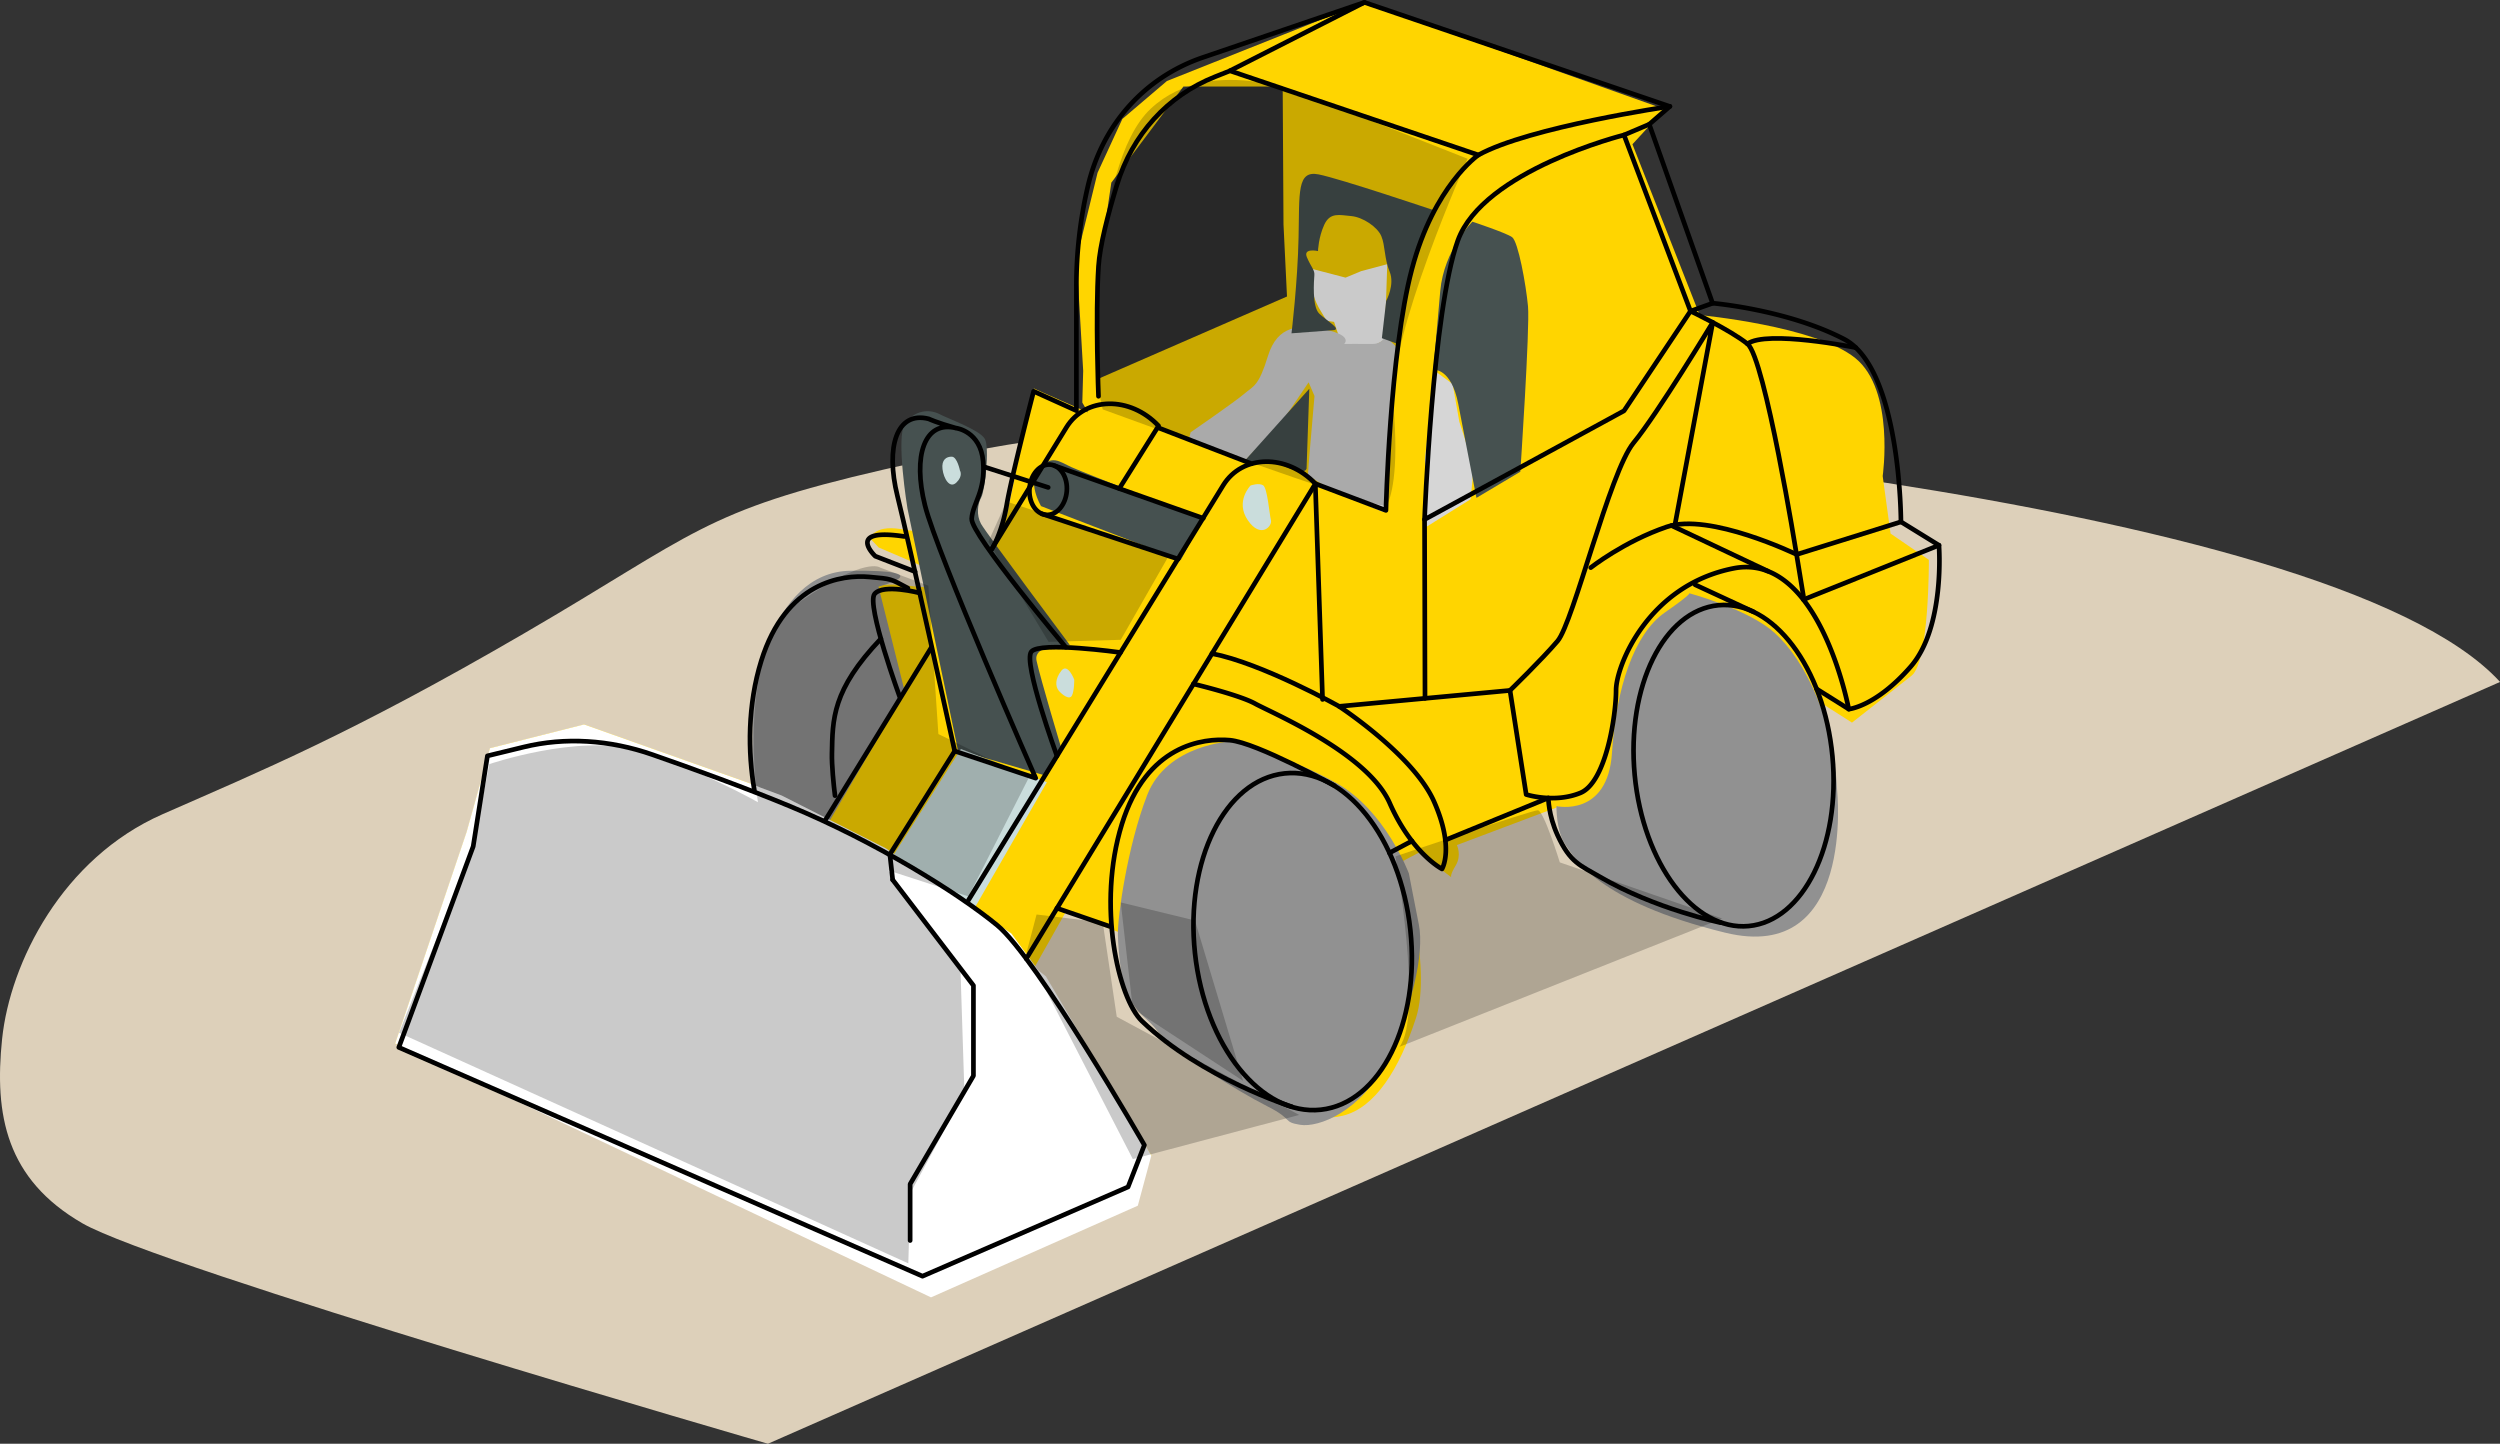 <svg xmlns="http://www.w3.org/2000/svg" viewBox="0 0 400 231"><rect x="0" y="0" width="400" height="231" fill="#333333" stroke="none"/><path d="M122.87 231s-97.51-28.23-109.7-35.28C.98 188.66-.94 178.39.34 166.2c1.28-12.19 9.62-28.87 25.66-35.92 16.04-7.06 30.15-12.83 57.74-28.87 27.58-16.04 28.58-19.59 57.74-26.3 29.16-6.71 44.91-7.06 66.72-7.06s164.23 10.91 191.81 41.06L122.87 231z" fill="#ddd0ba"/><path d="M63.22 166.97l83.98 37.8 33.09-14.67 3.94-5.24-18.74-30.04 4.97-8.79 8.63 3.14s3.39 13.73 7.7 17.58c4.31 3.85 17.49 10.49 20.37 10.1 2.87-.39 2.57 2.91 7.71 1.66 5.12-1.26 9.02-7.4 11.69-15.64 2.65-8.2-2.26-25.01-2.26-25.01l2.74-1.45 5.18 3.96s-.33-.21.68-1.87c1.01-1.66.2-3.29.2-3.29l16.36-6.16s-1.08 3.53 2.74 7.36c3.83 3.83 13.52.25 17.56 1.79 4.04 1.54 3.78 7.27 11.67 1.8 7.85-5.44 9.74-27.66 9.74-27.66l5.15 3.28s6.7-5.28 9.54-7.52c2.83-2.24 2.76-18.52 2.76-18.52l-6.13-4.21-1.26-9.2s1.98-13.73-4.39-18.88c-6.35-5.14-24.89-6.88-24.89-6.88l-10.76-27.33 5.16-5.6L218.31.38l-31.6 12.58-7.13 6.07-3.97 8.61-3.35 13.71 1.05 17.98-.14 5.08.91 1.57s-8.48-3.71-8.64-3.82c-.16-.11-4.36 20.39-4.36 20.39l-1.63 4.34s-11.32-1.63-15.48-2.26c-4.16-.63-4.76 1.51-4.76 1.51l1.38 1.46 9.22 3.94s8.95 3.72-5.48 2.08c-14.46-1.64-23.01 19.94-23.01 19.94l-.47 12.08-27.38-9.72-15.06 3.8-3.71 13.36-11.46 33.9zM177.8 29.24l11.55-15.4h15.88l.13 22.07.56 11.53-30.52 13.31V45.59l2.41-16.36z" fill="#ffd500"/><path d="M225.4 139.7s-3.75-10.05-11.59-14.42c-7.83-4.37-16.71-6.67-16.71-6.67s-10.38.42-13.55 8.6c-3.19 8.22-4.77 19.67-4.69 22.37.08 2.71.48 7.98 1.9 10.25 2.01 3.24 2.59 2.7 4.72 5.49S198 174.6 202.76 177c4.29 2.16 2.38 2.5 5.27 2.97 2.88.47 9.77-2.04 13.8-10.25 4.01-8.16 6.11-17.14 5.19-21.77-.92-4.62-1.61-8.26-1.61-8.26zm68.54-13.26s2.99 27.9-17.91 22.79c-20.4-4.98-24.11-11.97-25.59-14.12-1.47-2.15-1.41-6.13-1.41-6.13s8.23 1.86 8.89-8.56c.65-10.35 3.55-19 8.43-22.4 4.87-3.39 3.87-3.12 3.87-3.12s8.36 2.24 12.89 5.67c4.53 3.44 10.2 12.85 10.83 25.87z" fill="#919191"/><path d="M171.14 103.19s-5.89-.24-5.29 2.54c.6 2.79 4.08 14.41 4.08 14.41l-2.44 4.02-14.22-4.15-8.07-38.63s-1.9-11.49-.4-13.61c1.5-2.11 3.82-2.38 5.5-1.52 1.68.86 6.5 2.56 7.28 3.99.78 1.43 0 8.32-.58 9.34-.58 1.03-.81 2.83-.04 4.23.76 1.4 14.2 19.37 14.2 19.37zm21.33-20.14l-3.54 6.54-22.36-8.61s-2.34-3.89-.27-6.07 3.09-1.1 5.1-.18c2.01.92 21.07 8.31 21.07 8.31z" fill="#465150"/><path d="M140.56 93.87l4.23 16.88-5.9 10.07-6.28 10.73-12.34-5.42.26-14.07s2.3-20.59 15.58-20.74c14.74-.17 4.45 2.54 4.45 2.54z" fill="#919191"/><path d="M221.56 54.37l.4-12.1-4.17 1.11-2.5 1.04-5.25-1.37s-.17 2.19 0 3.52c.18 1.33 1.04 2.79 1.04 2.79l1.18 1.96 1.19.18 1.18 3.53 4.35.75 2.58-1.41z" fill="#fff"/><path fill="#d6d6d6" d="M235.3 79.88l-7.04 4.39-.28-10.86 1.68-14 2.76 2.03 1.07 6.03 2.31 7.14-.5 5.27zm-13.43 1l1.78-25.17-2.07-1.97s-.27 1.31-2.03 1.29c-1.76-.02-4.49 0-4.49 0s1.5-1.28-2.84-2.26c-4.34-.98-7.83-.72-9.34 4.17-1.51 4.9-2.26 4.75-3.79 6.06-1.53 1.31-8.59 6.17-8.59 6.17l-.3 1.19 3.62 1.32 5.2 2.2 4.31-4.46 2.01-2.28 4.04-5.97.94 2.19-.85 9.87-.21 2.81 4.09 2.61 7.89 3.24.61-1.02z"/><path fill="#fff" d="M63.22 166.97l11.45-33.9 3.72-13.36 15.06-3.8 26.67 9.47 1.52.62 3.43 1.28 16.66 8.45 20.08 13.62 4.31 5.89 1.22.98 16.88 28.64-2.17 8.05-33.09 14.67-85.74-40.61z"/><path d="M243.25 75.5s1.55-23.05 1.23-26.5c-.32-3.44-1.57-10.37-2.55-11.06-.98-.69-6.34-2.47-6.34-2.47s-4.55 4.45-5.15 11.08c-.6 6.66-1.1 12.61-1.1 12.61s2.85-.36 3.98 5.47c1.14 5.85 2.91 15.03 2.91 15.03l7.02-4.18zm-13.93-41.88s-3.42 7.53-4.1 11.68c-.69 4.16-1.51 9.76-1.51 9.76l-2.61-.95.69-5.97s1.42-2.58.55-4.68c-.87-2.09-.7-4.2-1.33-5.68-.63-1.48-2.97-3.05-4.83-3.21-1.86-.16-3.36-.65-4.3 1.39s-1 4.21-1 4.21-2.42-.55-1.78.98 1.26 2.02 1.2 2.85c-.06.83-.4 5.06.78 6.18s3.69 2.56 2.23 2.65c-1.46.1-6.67.5-6.67.5s.98-8.1 1.13-15.34c.15-7.21-.27-10.77 3.19-10.09 3.46.68 18.36 5.71 18.36 5.71zM209.05 75l.44-12.8-10.46 11.67s3.71-.28 5.35.32c1.65.6 4.29 1.86 4.66.82z" fill="#465150"/><path fill="#cadddc" d="M167.5 125.16l-11.46 19.94-13.02-8.39 10.72-16.87 13.76 5.32zm32.6-47.49s-2.52 2.55-.45 5.57c2.07 3.02 3.95.95 3.7-.01-.25-.97-.56-5.14-1.25-5.58s-2 .03-2 .03zm-28.22 31.08s-1.03-2.76-2.07-1.43c-1.04 1.33-.95 2.54-.4 3.2.55.65 1.73 1.55 2.11.75s.36-2.51.36-2.51zM153.6 75.32s-.44-2.22-1.3-2.25c-.87-.03-1.68.48-1.5 1.98.18 1.51 1.15 3.21 2.23 2.15 1.08-1.05.58-1.88.58-1.88z"/><ellipse cx="208.43" cy="150.64" rx="17.33" ry="27.06" transform="rotate(-6.14 208.545 150.679)" fill="none" stroke="#000" stroke-linecap="round" stroke-linejoin="round" stroke-width=".75"/><ellipse cx="277.37" cy="122.5" rx="15.89" ry="25.78" transform="rotate(-5.39 277.41 122.496)" fill="none" stroke="#000" stroke-linecap="round" stroke-linejoin="round" stroke-width=".75"/><path d="M144.67 85.83c-9.53-1.43-4.62 3.16-4.62 3.16l6.36 2.47h0m44.54 17.97s7.34 1.75 9.88 3.16c2.53 1.41 17.98 7.87 21.53 15.92 3.55 8.05 8.36 10.52 8.36 10.52s2.03-3.31-1.27-10.77c-3.29-7.46-15.2-15.24-15.2-15.24l27.35-2.55 2.59 16.65s4.5 1.45 8.66-.25 5.72-12.56 5.72-16.43c0-3.87 5.07-16.79 18.79-19.5 13.73-2.72 18.44 22.52 18.44 22.52s4.31-.38 9.89-6.77 4.54-19.45 4.54-19.45l-6.08-3.75s0-24.52-9.12-29.24c-9.12-4.73-21.02-5.74-21.02-5.74l-10.13-28.62 3.29-2.86L218.31.38l-25.85 8.81c-9.27 3.16-16.07 10.7-18.39 20.57a70.042 70.042 0 00-1.85 16.07V65.7l-6.84-3.09s-3.55 13.66-4.31 18.19c-.76 4.53-2.39 7.07-2.39 7.07" fill="none" stroke="#000" stroke-linecap="round" stroke-linejoin="round" stroke-width=".75"/><path d="M154.96 144.01l40.75-66.36c3.04-4.94 10.18-5.07 14.75-.25h0l-46.26 76" fill="none" stroke="#000" stroke-linecap="round" stroke-linejoin="round" stroke-width=".75"/><path d="M183.1 183.21s-17.22-29.96-23.55-35.17c-6.33-5.2-19.5-13.38-33.18-19.05-7.01-2.91-15.42-5.96-21.96-8.24-6.9-2.41-14.03-2.83-20.59-1.23l-5.83 1.42-2.28 14.49-11.9 32.15 83.79 36.61 32.89-14.28 2.61-6.7z" fill="none" stroke="#000" stroke-linecap="round" stroke-linejoin="round" stroke-width=".75"/><path fill="none" stroke="#000" stroke-linecap="round" stroke-linejoin="round" stroke-width=".75" d="M142.83 140.77l12.92 16.91v14.45l-10.13 17.32v9.03M259.84 21.6s-22.54 5.64-26.59 16.9c-4.05 11.26-5.32 44.62-5.32 44.62l31.91-17.39 10.64-15.95-10.64-28.18zm44.33 61.89l-16.72 5.23s-5.07-31.47-7.85-33.7c-2.79-2.23-9.12-5.24-9.12-5.24l3.55-1.27m36.21 38.73l-21.69 8.7"/><path d="M241.61 110.46s5.07-4.92 7.6-7.89c2.53-2.97 8.36-27.13 12.16-31.72 3.8-4.59 12.67-19.27 12.67-19.27l-6.11 32.73M236.54 24.8L196.8 11.33l-2.39.95c-7.6 3.01-13.24 9.24-15.7 17.3-1.44 4.72-2.74 9.72-2.95 13.05-.51 8.05 0 20.77 0 20.77m37.74 62.3s-12.41-6.88-16.72-7.27c-4.31-.39-13.35.77-17.28 13.43-4.02 12.95-.58 27.88 3.21 31.52 9.5 9.12 23.92 13.68 23.92 13.68m-65.69-74.86c-7.83 8.23-7.72 12.89-7.83 18.39-.04 1.83.26 4.94.49 6.71m11.66-33.2c-2.86-1.54-2.55-1.46-6.18-1.79-4.31-.39-13.35.77-17.28 13.43-2.18 7.01-2.17 14.6-1.1 20.67m154.63 21.22s-10.61-2.21-19.33-7.33c-3.12-1.83-4.77-2.24-6.8-6.69-1.47-3.22-1.46-5.94-1.46-5.94l-16.5 6.75m-5.33.14l-3.6 1.91m-22.07-62.28l-14.86-5.73m-7.8 79.77l-8.47-2.92m45.15-32.3s-12.39-6.91-20.35-8.44m88.94-13.19l-15.41-7.29" fill="none" stroke="#000" stroke-linecap="round" stroke-linejoin="round" stroke-width=".75"/><path d="M288.55 95.42l-1.1-6.71s-13.93-6.74-20.77-4.41-12.16 6.52-12.16 6.52m41.29 22.64l-5.15-3.23m-62.73-27.11l.07 28.61m52.56-13.84l-9.34-4.33m25.71-37.94s-14.3-2.87-17.34-.6m-136.76 85.75l-.45-4.06m36.89-32.31s-12.86-1.81-14.25-.14c-1.4 1.67 4.09 16.69 4.09 16.69m-16.35-.79l-10.38 16.55m16.29-48.85l11.95-19.47c3.04-4.94 10.18-5.07 14.75-.25h0l-6.29 10.03m-47.11 53.18l17.01-27.7m-1.81-8.77s-5.83-1.53-7.23.14 4.09 16.69 4.09 16.69" fill="none" stroke="#000" stroke-linecap="round" stroke-linejoin="round" stroke-width=".75"/><ellipse cx="167.71" cy="78.36" rx="4.03" ry="2.99" transform="rotate(-85.28 167.705 78.361)" fill="none" stroke="#000" stroke-linecap="round" stroke-linejoin="round" stroke-width=".75"/><path fill="none" stroke="#000" stroke-linecap="round" stroke-linejoin="round" stroke-width=".75" d="M168.71 74.51l23.81 8.41m-25.82-.71l21.81 7.24m-18 14.09s-15.18-18.04-15.04-20.53c.14-2.49 2.25-4.34 1.83-9.18-.42-4.84-4.3-5.33-4.3-5.33-5.12-1.31-6.98 4.47-5.01 12.34 1.96 7.88 17.72 43.66 17.72 43.66l-12.96-4.33s-7.2-32.94-9.16-40.81c-1.96-7.88-.1-13.65 5.01-12.34 0 0 1.18.58 4.39 1.49m14.72 9.48l-10.35-3.33m109.83-57.64s-22.53 3.3-30.65 7.78c0 0-7.09 4.87-10.64 18.27-3.55 13.4-4.15 38.59-4.15 38.59l-11.3-4.27 1.16 34.52m52.29-92.03l-4.06 1.72M196.8 11.32L218.31.38"/><path d="M63.85 165.24l11.87-29.81 2.57-13.17s14.11-4.81 23.41-2.25c9.3 2.57 19.57 8.34 19.57 8.34s-3.85-24.7 6.74-32.08c10.58-7.38 12.83-5.45 12.83-5.45l7.7 2.89 1.6 23.74 14.43 7.06-9.62 18.92-12.83-4.17 11.55 15.72.64 19.89-8.66 16.04-.32 11.23-81.47-36.89zm115.47-62.87l-11.55.33-9.62-16.04 2.89-6.42 25.98 8.66-7.7 13.47zm-3.93-41.61s-1.2-34.08 8.74-43.38c9.94-9.3 26.3-1.6 26.3-1.6l24.38 9.62s-12.83 28.55-11.87 39.45c.96 10.91-.47 15.02-1.08 16.04S176.43 65.5 176.43 65.5l-1.04-4.73zm3.93 83.63l11.87 2.89 7.7 25.66-17.64-11.55-1.93-17z" opacity=".21"/><path opacity=".21" d="M181.25 185.45l26.62-7.06-29.19-15.71-2.24-15.08-10.59-1.28-1.6 6.09 17 33.04zm42.66-17.96l51.64-20.53-25.98-8.98s-2.57-8.34-3.53-8.34-22.77 7.38-22.77 7.38 4.49 25.66.64 30.47z"/></svg>
